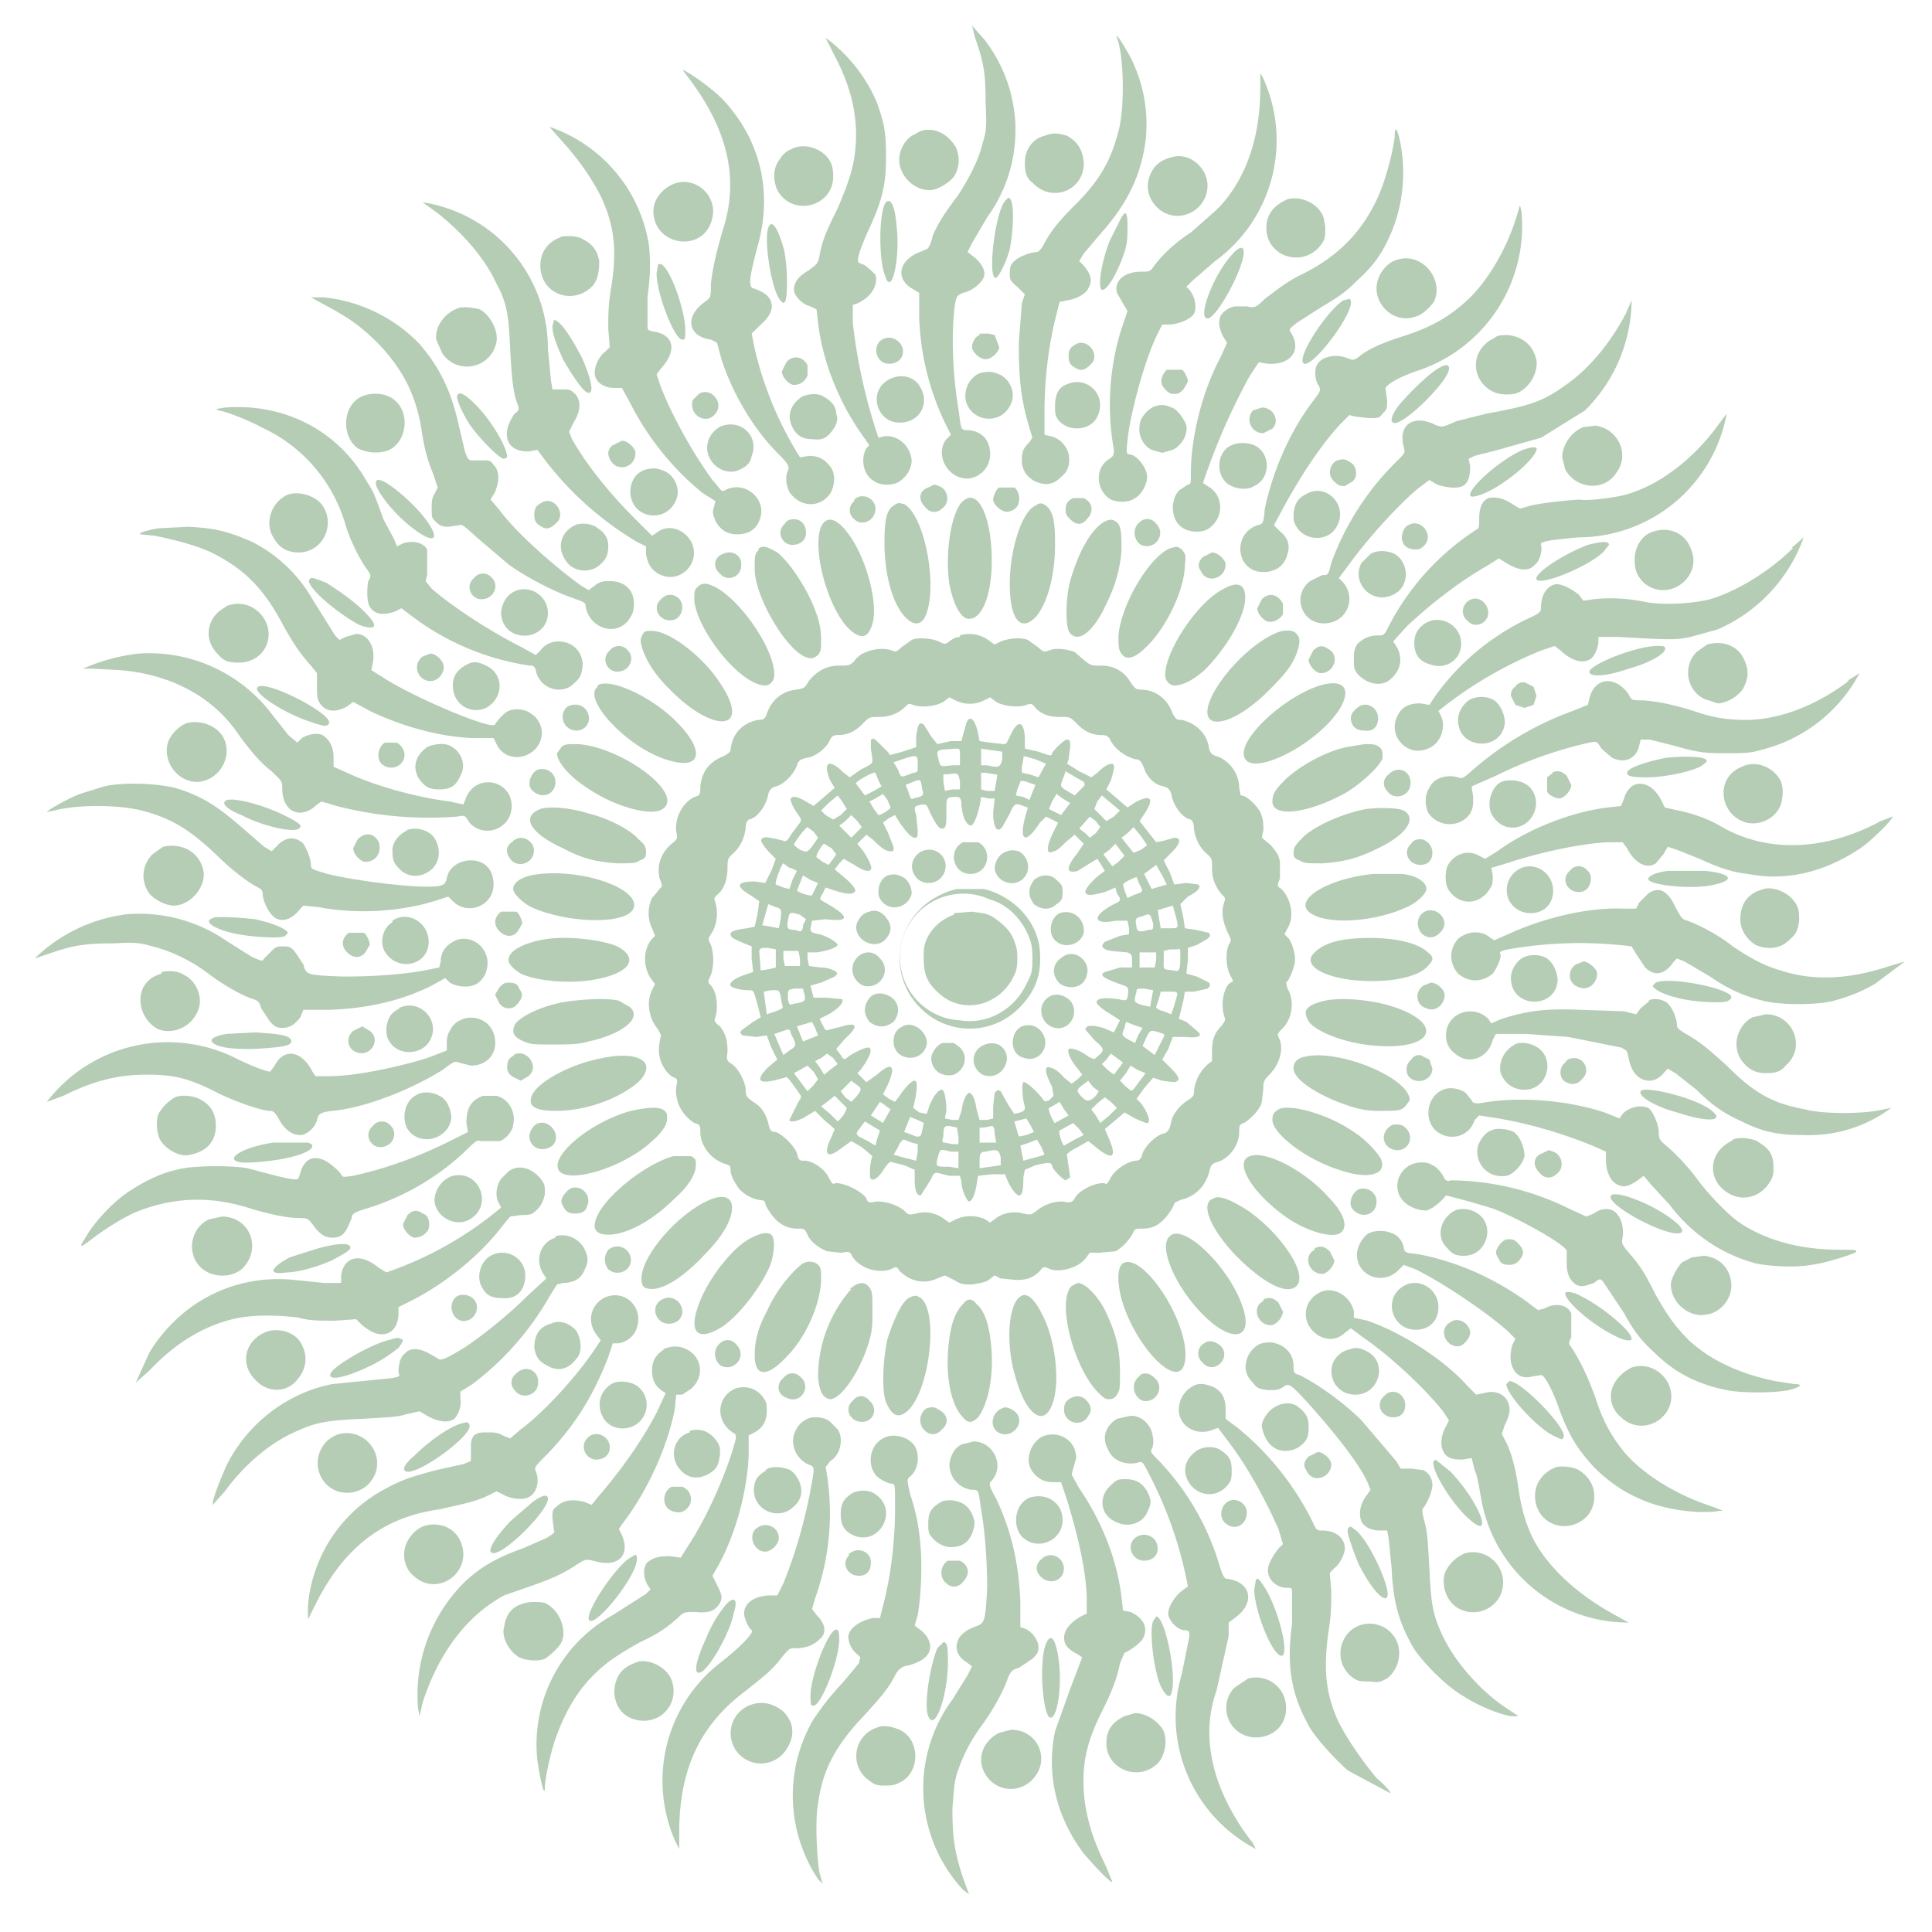 <svg xmlns="http://www.w3.org/2000/svg" version="1.0" viewBox="0 0 1280 1280">
  <g fill="#b5ccb5">
    <path d="m644 17 2 8c6 17 7 24 7 44 1 16 0 19-2 26-3 12-9 23-16 34-9 12-13 18-17 27-1 5-3 9-4 9l-7 3c-12 6-13 17-3 23l5 3v17c1 25 7 48 17 69l4 8-3 3c-8 10 1 27 15 26 8-1 14-8 14-16 0-9-5-15-14-16-6 0-5 0-7-14-4-23-5-54-2-71 1-4 1-4 5-6 6-1 13-7 14-11s-2-9-7-13l-4-3 3-6 10-17a98 98 0 0 0-2-118l-8-9zM547 25l6 12c11 21 15 39 14 58-1 15-4 24-12 43-8 16-10 21-12 31-1 6-2 6-7 10-7 4-10 8-10 13 0 4 6 10 11 11l4 2 1 9c3 25 13 50 27 71l7 10-2 2c-4 7-2 17 4 21 5 4 13 4 18 1 5-4 7-7 8-13 0-9-8-18-18-17l-4 1-2-6a369 369 0 0 1-15-70v-12l3-1c9-4 14-12 12-19-2-2-7-7-9-7l-2-1c-2-1 1-10 8-25 8-18 10-28 10-45 0-16-1-22-6-36a104 104 0 0 0-34-43z"/>
    <path d="M740 25c5 13 5 48 1 62-5 19-12 32-28 48-11 11-16 17-21 26-2 4-4 6-5 6-4 0-12 3-15 6-2 2-3 3-3 8 0 4 0 5 5 9l5 5-2 6-2 26c0 22 1 35 6 53l3 10-2 3c-4 4-5 6-5 12s3 11 9 14c7 3 12 2 17-3 5-4 6-9 5-15-1-5-6-11-12-12l-4-1v-15c0-23 3-46 8-65l2-8 5-1c7-1 13-5 14-8 3-5 2-9-3-15l-3-3 3-5 11-13c18-20 27-39 30-62 2-18-1-37-10-55-5-9-10-17-9-13zM455 50c27 35 35 68 24 102-5 17-7 27-8 36 0 9 0 9-4 12-14 10-11 23 4 25l4 2 3 11c7 22 21 46 37 62 8 8 8 9 7 12-2 4-1 10 1 14 7 10 20 11 27 1 3-5 4-13 0-18s-8-7-14-7l-6 1a237 237 0 0 1-30-72l-2-10 5-5c8-7 10-12 7-18-2-3-5-5-11-7-3-1-3-6 3-28 10-36 2-70-23-97-7-7-18-15-25-19-2-1-2-1 1 3zM835 58c0 34-10 62-29 81l-17 15c-11 7-20 16-25 23-2 3-3 3-8 3-11 0-18 6-16 14l4 7 3 5-3 9c-9 26-11 56-6 83 0 3 0 4-3 6-10 6-9 21 1 27 5 2 12 2 16-1 4-2 8-9 8-14 0-6-7-15-12-15-2 0-2-2 0-17 4-22 12-49 19-63l3-6h6c7-1 13-4 15-7 2-4 1-11-3-16l-2-2 4-4 15-13a99 99 0 0 0 31-123c-1-2-1-2-1 8z"/>
    <path d="M371 92c11 12 19 23 26 36 10 20 12 37 8 62-2 12-2 18-2 28l1 12-3 3c-4 3-7 9-7 14 0 6 6 10 13 10h5l5 9c12 24 29 45 49 61l8 5-1 4c-1 3-1 4 1 9 3 6 8 9 14 9 9 0 14-4 16-12 3-13-12-24-24-17-2 1-2 0-8-7-14-19-29-47-35-64l-2-6 3-4c10-11 9-21-3-24-6-1-6-1-6-5v-18c2-16 2-23 1-34a99 99 0 0 0-66-79l7 8zM924 91c-1 9-6 28-10 37-10 24-27 42-52 54-10 5-16 10-24 16-6 6-7 6-12 5h-8c-5 1-10 5-10 9-1 3 1 9 3 12l2 3-4 9c-12 22-20 53-20 77 0 7 0 8-2 8l-6 4c-3 4-3 5-4 10 0 7 2 12 7 15s13 3 17 0c10-7 10-22-1-28l-3-2a431 431 0 0 1 31-71l6-9 6 1c15 1 23-9 15-21-1-2-1-2 4-6l14-9c13-8 17-10 26-19 10-9 16-17 21-28 10-21 12-45 7-67-2-7-3-7-3 0zM606 89c-5 2-9 8-10 14-2 11 8 23 20 23 5 0 13-5 16-9 4-6 4-14 1-20-4-6-9-10-16-11-5 0-6 0-11 3zM692 90c-8 2-13 9-13 18 0 6 1 10 5 13 13 14 35 5 34-14-1-8-4-13-11-17-6-2-10-2-15 0zM524 99c-3 1-6 4-7 6-5 6-5 14-2 21 10 18 37 11 37-9 0-6-1-10-5-14-6-6-16-8-23-4zM777 104c-9 2-14 7-16 15-3 12 7 24 19 24 11 0 20-9 20-20 0-12-12-22-23-19zM449 121c-8 2-15 9-16 17-2 25 34 31 39 6 3-13-9-26-23-23zM666 133c-7 8-12 53-6 51 2-1 7-11 9-19 3-16 3-34-1-34l-2 2z"/>
    <path d="M853 132c-9 4-14 10-14 19 0 20 26 27 37 10 2-3 2-4 2-11-1-6-1-7-4-11-5-6-14-9-21-7zM587 134c-5 6-5 41 0 50 0 2 2 3 2 3 4 0 7-22 5-37-1-14-4-19-7-16zM280 134l11 8c17 14 30 29 38 46 7 13 8 21 9 43 1 19 2 30 5 37 1 3 1 4-2 6-10 14-5 26 10 25l5-1 6 8a215 215 0 0 0 60 53l6 3v5c1 6 3 10 8 13 14 8 29-7 22-21-5-9-16-12-23-6l-3 2-12-12c-17-17-32-36-41-52l-2-5 3-6c5-8 5-15 1-19-3-3-4-3-9-3h-6l-1-6-2-21a98 98 0 0 0-83-97zM1004 146c-7 21-19 41-32 53-11 10-22 17-40 23-13 4-23 8-30 13-5 4-5 4-10 2-9-3-18 0-20 6-1 3-1 9 2 13 1 3 1 3-5 11-15 20-26 46-31 70-1 10-1 10-5 11-17 6-14 31 4 31 8 0 14-4 16-12 2-6 0-11-5-15l-4-4 7-13c11-20 24-40 37-54l6-6 4 1 9 1c6 0 7 0 9-3 3-3 3-3 3-9l-1-7c-1-2 6-7 20-12a101 101 0 0 0 70-106l-1-4-3 10zM743 144l-8 16c-5 13-8 30-5 32 3 1 10-10 15-25 2-6 2-11 2-17 0-9-1-11-4-6zM509 151c-3 8 2 41 8 48 2 2 2 2 3 1 2-2 2-26-1-36-4-14-8-19-10-13z"/>
    <path d="M372 157c-9 3-14 10-14 19 0 19 22 27 35 13 3-4 4-9 4-16-1-6-4-11-10-14-4-3-12-3-16-2zM816 169c-12 13-23 42-16 42 6 0 24-33 24-44 0-4-3-4-8 2zM926 172c-8 2-14 11-14 19 0 13 13 23 25 19 5-1 10-6 13-10 7-15-8-33-24-28zM436 175l-1 6c0 14 12 44 17 44 2 0 2 0 2-8-1-14-10-39-16-42h-2zM217 203c15 8 23 14 34 25 15 16 24 32 28 55 2 14 4 21 8 31l3 9-2 4c-2 3-2 6-2 10 0 6 0 6 3 9 2 2 4 3 8 3l7-1c2-1 3 0 13 9l20 17c11 8 30 18 42 22 8 3 9 3 9 6 3 15 21 20 29 8 2-3 3-5 3-10 0-9-6-15-16-15-4 0-6 0-10 3l-4 3-5-3c-18-13-43-35-54-50l-6-7 3-5c3-8 3-14-1-18-2-3-3-3-7-3h-7c-2 0-3 0-5-6l-4-17c-5-23-13-39-26-54-17-18-41-29-64-31h-8l11 6zM890 199c-11 7-32 39-26 42 7 2 37-39 30-43l-4 1zM1077 208c-11 21-26 38-41 48-14 10-23 13-51 18l-20 5c-9 4-9 4-13 3-15-8-26-1-22 14 1 4 1 4-4 9a181 181 0 0 0-44 68c-2 8-2 8-6 8l-8 4c-12 9-6 28 9 28s22-16 13-27l-3-3 6-8c13-18 32-39 46-51l8-6 5 3c6 2 13 3 17 1s5-7 5-13l-1-5 4-2 12-3 32-9 29-18a104 104 0 0 0 31-73l-4 9zM304 204c-9 3-16 12-15 21l4 9c10 15 33 10 36-8 1-7-4-17-11-21-3-1-11-2-14-1zM366 216c0 5 2 11 7 22 5 9 13 21 16 22 5 2 3-8-3-22-7-14-15-26-19-26l-1 4zM649 222c-3 1-5 5-5 8s5 8 9 8 9-5 9-8l-3-8-4-1h-6z"/>
    <path d="M990 224c-13 6-16 21-7 31 6 6 12 7 20 6 9-2 16-13 15-22-2-10-9-16-19-17-4 0-7 0-9 2zM583 226c-5 5-2 15 6 15 4 0 8-2 9-6 2-8-8-15-15-9zM713 228c-4 2-5 4-5 8s1 6 5 8c3 2 6 1 9-2 2-2 3-3 3-6 0-6-7-11-12-8zM521 240l-3 6c0 4 5 9 8 9 4 0 7-2 9-6v-7c-3-6-10-7-14-2zM950 246c-7 5-21 19-25 25-3 5-4 8-2 9 2 2 12-5 21-14 10-10 16-18 16-22 0-3-3-3-10 2zM773 245c-4 4-5 9-1 13 2 2 3 3 6 3s4-1 6-3l3-5c0-3-3-8-4-8h-10zM650 247c-7 2-12 11-10 19 4 14 24 16 30 1 3-7-1-16-8-19-5-2-7-2-12-1zM588 252c-13 8-7 28 8 28 13 0 20-12 14-23-4-8-14-10-22-5zM706 255c-5 2-7 7-7 14 0 5 0 6 2 9 7 9 22 7 26-2 7-14-7-28-21-21zM303 262c-1 2 3 11 8 19 7 10 20 23 23 23l2-1c0-7-11-25-21-35-7-7-11-9-12-6zM463 261l-4 4c-3 10 9 17 15 9 6-7-3-18-11-13zM239 263c-12 6-13 26-2 34 6 3 14 4 21 1 12-6 14-26 2-34-6-4-15-4-21-1zM531 263c-7 5-10 12-6 20 3 6 7 8 14 8 7 1 10-2 14-8 2-4 2-6 1-9 0-5-4-9-8-11-4-3-11-2-15 0zM766 269c-5 1-11 8-11 13-1 6 2 13 8 16l7 2 7-2c6-3 10-10 9-16-1-4-7-12-10-12-4-2-7-2-10-1zM149 270l-6 1 2 1c3 0 19 6 28 11a102 102 0 0 1 56 65c3 10 9 22 14 29 3 4 3 5 1 8-1 5-1 14 1 17 3 5 9 6 17 3l4-2 4 3a171 171 0 0 0 81 35c2 0 3 0 4 3 2 12 17 17 25 9 5-4 6-8 6-14-1-8-7-14-16-14-5 0-9 2-12 6l-3 3-9-5c-20-10-45-26-60-39l-4-5 1-4v-17c-3-5-10-6-16-4l-4 2-2-5-7-13c-6-17-7-19-11-25-19-34-55-52-94-49zM830 272c-5 6-1 15 7 15l6-3c5-5 1-14-7-14l-6 2zM1138 282c-16 22-39 40-62 46-8 2-25 4-29 3-4 0-25 2-33 4l-7 2-5-3c-6-4-11-5-16-4-4 2-6 6-6 14 0 5 0 6-2 7a168 168 0 0 0-59 66c-2 4-3 4-6 4-6 0-10 2-14 6-2 4-2 5-2 10s0 6 2 9c6 7 15 9 21 5 8-6 10-15 5-23l-2-3 9-10c17-16 37-31 53-40l8-5 5 3c8 5 15 6 19 1 3-2 5-9 4-13-1-2 3-3 25-5a100 100 0 0 0 98-82l-6 8zM479 282c-4 1-9 6-10 11-3 11 8 22 19 19 5-2 9-4 10-10 5-12-6-24-19-20z"/>
    <path d="M1049 283c-8 3-14 12-14 20l2 8c7 13 26 15 34 2 9-12 1-29-14-31l-8 1zM406 295c-2 1-3 4-3 5 0 4 3 8 6 9 6 2 12-2 12-9 0-3-5-8-9-8l-6 3zM816 295c-10 4-11 20-2 26 5 3 12 4 17 1 11-5 11-22 0-27-5-2-11-2-15 0zM1009 298c-14 6-35 24-35 30 0 3 12-1 23-9 12-8 22-19 21-22-1-1-3-1-9 1zM886 305c-5 2-7 10-2 14 3 3 4 3 7 3l5-3c4-3 3-11-2-13-3-2-4-2-8-1zM428 311c-14 4-14 26 1 30 8 2 16-2 19-10 3-7-1-16-8-19-5-2-7-2-12-1zM249 320c0 5 11 19 22 28 16 13 22 11 11-4-6-8-17-18-23-22-7-5-10-5-10-2zM615 323c-6 2-7 8-2 13 3 4 8 4 11 1 6-4 4-13-2-15l-3-1-4 2zM662 323c-1 0-4 5-4 8s5 8 9 8 8-3 8-7c1-3-1-8-3-9h-10zM866 327c-6 3-8 6-9 13 0 4 0 6 2 9 6 10 22 10 27-1 7-13-7-28-20-21zM190 328c-10 5-14 17-10 26 4 8 9 12 18 12 16 0 25-19 15-32-5-6-16-9-23-6zM566 332c-4 3-4 9 0 12 5 5 14 1 14-7 0-7-9-11-14-6zM711 330c-4 2-5 4-5 8 0 3 1 4 3 6 4 4 8 4 11 0 5-5 4-11-2-14h-7zM637 333c-7 8-11 34-8 54 3 15 8 23 13 23 8 0 14-13 15-34 1-32-9-55-20-43zM359 333c-4 2-5 4-5 8s1 6 5 8c3 2 6 1 9-2 8-6-1-19-9-14zM592 335c-5 3-6 11-6 25 0 20 5 39 13 48 6 7 12 7 15-2 7-21-2-65-15-72-4-1-4-1-7 1zM686 335c-9 4-17 29-17 52s7 32 17 22c8-9 13-28 13-48 0-15-1-22-6-26-3-2-4-2-7 0zM520 347c-6 5-2 14 5 14 5 0 9-3 9-8s-3-9-8-9c-3 0-5 1-6 3zM546 346c-9 9-1 49 14 68 8 9 14 10 17 2 6-12-2-44-14-61-7-10-13-13-17-9zM733 345c-9 4-18 19-24 40-3 11-3 28-1 33 5 9 16 2 25-18 6-12 9-23 10-35 0-11 0-16-3-19-3-2-4-2-7-1zM755 346c-5 4-4 12 1 15 9 4 17-7 10-14-3-4-8-4-11-1zM381 348c-9 4-12 14-7 22 4 8 14 10 21 6 6-4 8-8 8-14 0-5-2-9-7-12-3-3-11-4-15-2zM933 348c-3 1-5 7-4 10 1 4 4 6 9 6 3 0 4-1 6-3 6-7-3-18-11-13zM105 350c-6 1-14 3-12 4l10 1c14 3 26 6 37 11 22 11 35 24 48 49 8 14 11 18 18 26l4 5v8c0 7 0 9 2 12 4 6 11 6 18 2l4-3 11 6c21 10 45 17 68 18h14l2 4c7 15 30 9 30-8 0-4-3-10-7-12-3-3-11-4-15-2-3 1-8 7-9 9-2 4-54-18-74-31l-8-5 1-5c2-10-3-19-11-19l-7 2-4 2-3-3-15-24a96 96 0 0 0-40-38c-16-7-24-9-42-10l-20 1zM1096 352c-8 2-13 10-13 19 0 7 2 11 6 15 16 14 40-4 31-23-4-10-14-14-24-11z"/>
    <path d="M1188 363c-16 16-38 29-55 34-12 3-30 4-42 2-14-3-26-3-35-2l-7 1-3-4c-5-4-11-7-15-7-6 1-10 7-10 15 0 3 0 4-9 8a160 160 0 0 0-61 51l-4 6-6-1c-7 0-12 2-15 8-7 13 6 28 20 22 8-3 12-13 9-21l-2-4a270 270 0 0 1 68-40l9-3 4 3c6 6 14 9 19 6 3-1 6-8 6-12v-3h13c37 2 38 2 48 0l18-5a105 105 0 0 0 57-61l-8 7zM1052 361c-16 6-36 19-34 23 3 4 33-8 44-18l4-5c0-3-6-2-14 0zM503 364c-3 3-3 4-3 13 0 18 20 52 33 58 5 2 6 1 9-1 2-3 2-4 2-10 0-9-2-17-9-31-7-13-14-22-20-27-7-4-10-5-13-2zM776 363c-13 4-33 36-35 58 0 8 0 11 4 14 3 2 8 0 14-6 13-12 26-38 26-55 1-7 0-7-2-10-3-2-3-2-7-1zM479 367c-6 2-7 9-2 13 5 6 14 2 14-5 1-7-6-11-12-8zM908 367l-6 6c-7 13 7 28 21 21 11-5 11-21 1-27-4-2-11-3-16 0zM797 369c-3 3-4 6-1 10 4 8 16 4 16-5 0-3-5-8-9-8l-6 3zM314 383c-6 5-2 14 5 14 8 0 12-9 7-14-3-4-9-4-12 0zM205 384c-3 4 18 22 33 30 11 4 13 1 5-7-6-7-19-16-27-21-8-3-10-4-11-2zM462 389c-2 2-2 3-2 9 2 19 28 53 45 56 4 1 8-2 8-7 0-17-22-49-39-58-6-3-9-3-12 0zM811 390c-17 8-39 41-39 57 0 5 4 8 8 7 6-1 11-4 18-10 15-15 27-36 27-48 0-9-5-11-14-6zM343 391c-7 2-11 9-11 16 2 20 31 18 31-1 0-10-10-18-20-15zM438 397c-6 5-2 14 6 14 5 0 8-4 8-9 0-7-9-11-14-5zM836 397l-3 6c0 4 5 9 8 9 4 0 7-2 9-5v-7c-3-6-9-8-14-3zM975 397c-6 2-8 10-3 14 5 6 14 2 14-5 0-6-6-11-11-9zM150 402c-13 6-16 22-5 32 3 4 7 5 13 5s11-2 15-6c14-16-4-40-24-31zM949 411c-7 2-12 7-12 15 0 7 3 12 10 14 10 4 20-2 21-12 1-11-9-19-19-17zM426 420c-2 3-2 5 0 11 3 8 8 16 17 25 29 30 55 29 35-2-11-18-34-36-46-36-4 0-5 0-6 2zM844 420c-15 7-33 25-41 41-12 25 13 22 39-5 9-9 14-15 17-23 2-6 3-10 0-13-2-3-9-3-15 0zM636 422c-3 0-6 2-7 3-3 2-3 2-7 0s-14-3-18-1l-7 5c-3 3-4 3-6 2-5-2-13-1-17 1-3 1-6 3-8 6-3 3-4 3-10 3-9 0-15 4-20 10-3 5-3 5-9 6-9 1-16 7-19 16-1 3-2 4-6 4-10 2-17 9-18 20 0 1-2 3-7 5-8 4-12 10-13 19 0 5 0 6-4 7-8 4-13 14-12 23 1 4 1 5-3 8-7 6-10 14-8 23 2 5 2 5 0 7l-5 6c-3 6-3 14 0 20l2 5-2 2c-6 7-6 18-1 26l3 4-2 4c-4 8-2 19 4 26l2 4c-1 3-2 10-1 14 1 6 6 13 10 14 2 1 2 2 1 6-1 10 4 19 12 24 4 1 4 2 4 6 0 9 7 18 16 21 3 1 4 1 4 4 0 4 3 9 6 13 4 4 8 6 13 7 3 0 4 1 4 2 0 2 4 8 7 11 4 4 9 6 14 6s5 0 7 4c2 5 8 9 13 11l9 1c6-1 6-1 8 3 5 7 16 11 25 8 4-2 4-2 6 1 7 7 16 9 25 5l5-2 6 3c5 3 6 3 12 3 5-1 8-1 11-3l4-3 4 2 10 1c7 0 11-1 16-6 2-3 3-3 7-1 7 2 18-1 23-7l3-4h6l11-1c4-2 10-8 12-13 1-2 2-2 6-2 6 0 10-2 14-6 3-3 7-9 7-11l4-2c9-2 16-8 19-18 1-5 2-6 5-7 8-2 15-11 15-20 0-4 0-5 3-6 4-2 11-9 12-14l1-9c0-4 0-5 4-9 7-7 10-18 6-25-1-2 0-3 3-6 6-6 8-18 3-26l-1-4c2-1 6-11 6-15 0-5-2-11-4-14l-3-3 2-4c5-8 2-20-4-26-3-2-3-2-1-7v-11c-1-5-2-6-6-11l-6-5 1-5c0-5 0-7-2-12-3-5-9-11-13-11l-1-5c0-9-6-18-15-21-3-1-4-2-5-5-1-10-9-17-18-19-4 0-4-1-6-4-3-9-10-15-19-16-6 0-6-1-9-5-4-7-11-11-19-11-7 0-7 0-11-3l-7-6c-5-2-13-3-17-1-3 1-4 1-7-2l-7-5c-5-2-13-1-18 1l-4 2-3-2c-6-5-14-6-20-4zm-3 42c6 3 13 3 19 0l4-2 4 3c5 3 15 4 20 2 3-1 4-1 6 2 5 5 10 6 17 6 6 0 6 0 11 5s10 7 16 7c3 0 4 1 5 2 3 7 10 12 17 14 3 0 4 1 6 6 2 6 7 11 13 12 3 1 4 2 5 5 1 7 7 16 13 17 1 1 2 2 2 6 1 7 4 13 9 17 3 3 3 3 3 9 0 7 2 12 6 17 3 3 3 3 2 6-2 6-1 12 2 19 3 6 3 6 1 9-2 5-2 14 1 20l2 4-3 2c-4 5-5 14-3 21 1 3 1 3-2 7-5 5-6 10-6 17v6a27 27 0 0 0-12 21c0 2-1 3-4 5-5 3-10 9-11 14s-2 7-5 8c-5 1-12 8-14 13-1 4-2 5-5 5-6 1-13 6-16 11-2 4-3 5-4 4-5-1-17 4-20 10-2 3-3 3-8 2-6 0-12 2-17 6-4 3-4 3-9 2-7-2-14 0-18 3l-4 3-3-2c-6-3-14-3-20 0l-4 2-3-2c-5-4-12-6-19-4-5 1-5 1-8-2-5-4-12-6-18-6-5 1-6 1-7-2-3-5-16-11-21-10-1 1-2 0-4-4-3-6-11-11-16-11-3 0-4 0-5-5-2-5-9-12-14-14-3 0-4-1-5-6-2-7-5-11-10-14-4-3-5-3-5-9-1-6-5-13-9-16-3-2-4-2-3-8 0-7-1-12-5-17-4-3-4-4-3-6 2-7 1-18-4-22-1-2-1-2 1-6 2-6 2-14 0-20-2-4-2-4 0-7 4-6 5-14 3-21-1-3-1-3 1-5 5-4 7-11 7-18 0-5 0-6 3-9 5-4 8-10 9-17 0-4 1-5 2-6 6-1 12-10 13-17 1-3 2-4 5-5 5-1 12-8 14-14 1-3 2-4 7-5 6-1 13-7 15-12 1-2 2-3 5-3 6 0 11-2 16-7s5-5 11-5c7 0 13-2 18-7 2-2 2-2 5-1 5 2 15 1 20-2l4-3 4 2z"/>
    <path d="m640 480-2 7-1 4h-7l-9 2-4-5-5-8c-3-2-4 0-5 8v7l-9 3c-8 2-9 3-9 1l-6-6c-4-4-4-4-6-3v6l1 7c0 3 0 3-8 7l-7 5-4-3c-10-10-14-7-9 5l3 5-7 6-7 6-5-3c-5-3-9-4-10-2-1 1 2 7 5 11 2 3 2 3 1 5l-6 8c-2 4-4 5-5 4-4-1-12-3-13-2-3 1-2 3 3 9l5 5-3 8-4 8-7-1c-12 0-13 3-3 9l6 4-1 8-2 9-5 1c-8 1-11 2-11 4s2 3 9 6l5 2v8l1 9-6 2c-6 2-10 5-9 7 0 1 6 3 11 3s4 0 7 10l2 8-5 3-7 5c-2 2-2 2 0 4l9 1 7-1 3 8 4 8-6 5c-8 8-7 11 3 9l8-2c1-1 2 0 5 4l5 7c1 2 1 2-1 5l-6 12c0 2 6 1 12-3l5-3 6 6 7 6-2 5c-6 12-3 15 6 8l7-5 7 4 7 6c-2 5-2 15-1 15 2 2 6-2 9-7 2-3 4-5 5-4l8 2 7 3v6c0 7 1 11 4 11l7-11c1-3 2-4 4-4l8 2h7l1 4c0 6 4 13 5 13 2 0 4-5 5-11l1-6 9-1h9c2 7 7 14 9 14s3-2 3-12l1-5 7-3c9-2 10-2 11 0 0 3 8 10 9 10l3-2-2-14c-1-1 1-3 7-6l7-4 5 4c11 9 14 7 9-5l-3-7 6-5 7-6 7 4c7 3 9 4 9 2 1-2-2-8-5-12l-3-3 5-7 6-7 6 2 8 1c4-1 4-3-2-9l-6-6 4-7 3-8h8c10 1 12-1 8-4l-7-6-5-2 1-4 2-8 1-6h6l9-2c2-2 2-2 1-4l-8-4-7-2 1-9v-8l6-2 7-4c2-2 2-2 1-4l-9-2-7-1-1-7-2-9 5-5c6-3 9-6 7-8l-8-1-8 1-3-8-4-8 5-5c6-6 7-10 2-10l-7 2-5 1-11-14 4-6c3-5 4-8 2-9-1-1-7 1-11 4l-3 2-7-6-7-6 3-6c2-7 3-10 1-11-2 0-5 1-10 6l-4 3-8-4-8-5 1-3 1-8c0-4 0-5-2-5s-8 6-10 9c0 2-1 2-9-1l-9-2v-8c-1-11-5-11-10 0-2 4-2 5-4 5l-9-1-7-1-1-5c-2-10-6-13-8-6zm-4 21v6h-5c-8 1-8 1-9-3-2-8-2-7 11-8 3 0 3 0 3 5zm28-3v5c-1 5-2 6-10 4h-4v-11l7 1 7 1zm-56 6v6c0 1-1 2-3 2-8 3-8 4-10-2l-3-5 6-2c9-3 10-3 10 2zm78-1 7 3-5 9-6-2-5-1v-4l1-5c0-3 0-2 8 0zm-104 14 2 4-5 3-6 3-3-4-3-4c1-2 12-8 13-7l2 5zm136 1c1 2 1 2-2 5l-4 4-5-3c-5-3-5-3-2-10l1-3 5 3 7 4zm-82 0v5h-5l-5 1-1-6v-5h3c7-1 7-1 8 5zm23-5c2 0 2 0 1 5l-1 6h-5l-4-1v-11h3l6 1zm-48 10c1 3 1 4-2 5l-4 1c-1 1-2 0-3-4l-2-5 5-2c5-2 5-2 6 5zm72-4 3 1-4 10-4-2-5-1 1-4 2-5c0-1 2-1 7 1zm-95 11 2 5c0 1-6 5-8 5l-3-4-3-5 4-2 5-3 3 4zm121 2-6 8-4-2-4-2 2-5 3-5 4 3 5 3zm-151-1 3 5-4 4-5 3-5-3-3-3 5-5 6-5 3 4zm180 10-5 3-4-4-4-4 2-5 3-4 6 5 6 5-4 4zm-101-7c1 8 3 12 6 13 2 0 4-5 6-13l1-6 5 1h4l-1 9c0 7 1 9 2 11 2 1 2 1 4-1l5-9c3-7 4-7 9-5l3 1-2 7c-4 16 1 17 10 3l4-4 4 2 4 2-3 6c-5 10-5 16 0 13 2 0 5-3 8-6l6-5 3 3 3 3-4 6c-8 10-8 14 0 12l8-5 5-3 2 3 3 5-4 3c-5 4-9 9-9 11 1 3 5 2 13 0l7-3 1 4c3 4 3 5-2 7-15 8-14 14 1 11h8l1 5v4l-6 1-10 4c-2 2-2 3-1 4 2 2 5 2 16 3 2 1 3 1 3 5v5h-8l-10 3c-4 2-1 4 10 8 6 2 6 2 5 9-1 2-1 2-6 1-7-1-13-1-14 1-2 1 2 5 9 9l6 4-2 4-2 4-7-3c-8-2-11-2-12 1l6 7c7 6 7 7 2 11-2 2-2 2-6 0-5-4-11-6-13-5-1 2 1 7 6 13l3 4-3 3-4 3-5-4c-5-6-9-7-11-7-2 1-1 5 3 13l1 6-3 3c-3 1-3 1-5-2-4-5-11-11-12-10-1 0-1 10 1 16 0 2 0 3-3 4l-4 1-4-6-5-9c-2-1-2-1-4 1l-1 9v8l-4 1h-5l-2-7c-1-7-3-11-5-11-2 1-4 5-5 12l-2 6h-4l-5-1 1-5c0-6-1-14-3-14s-5 3-8 10l-2 6-5-1-4-3c3-12 3-18 1-18s-6 4-10 10l-3 4-4-2-4-3 3-6c6-13 3-16-7-7l-7 5-3-3-3-3 2-2c6-8 9-15 5-15-2 0-11 4-14 7-2 1-2 1-4-2l-3-4 6-7c9-8 8-11-2-8l-8 2c-3 1-3 1-5-3l-2-4 6-3c7-4 10-8 9-10l-10-1h-9l-1-4-1-4 7-2 9-4c2-2 2-2 1-3s-5-3-10-3l-8-1-1-5v-4h6c7-1 13-3 14-5 0-1-5-5-12-7-6-1-6-2-6-4l1-5 9-1c17 2 16-2-2-12-2-1-2-2 0-5l2-4 6 2c6 2 12 3 13 1 2-1-1-5-7-10l-6-5 3-4 3-3 7 4c6 4 10 5 11 3 1-1-1-6-5-12l-4-5 3-3 3-3 4 3c6 6 9 8 12 8 2 0 2 0 2-3l-4-10-3-6 4-3 4-2 3 5c5 7 8 10 10 10s2-1 2-5l-1-10c-2-6-1-6 4-7 3 0 3 0 5 5 4 8 6 11 8 11 3 0 3-3 3-12s0-9 7-9c2 0 3 1 3 6zm-70 18-3 3-4-4-4-4 4-3 4-4 4 4 3 4-4 4zm159-8 3 4-3 4-4 3-3-3-4-3 7-8 4 3zm-187 7 3 4-2 3c-5 7-5 7-10 5l-4-3c0-2 8-12 9-12l4 3zm217 3 4 6-4 3-5 2-4-5-4-5 4-3 4-4 5 6zm-205 8 3 4-2 3-3 4-4-2-4-3c-1-1 4-9 5-9l5 3zm194 5-4 4-4 3-3-4-3-4 4-3 4-4 3 4 3 4zm-221 8 4 2-3 6-2 6-4-1-5-2c-1-1 4-14 5-14l4 3zm246 5 3 6-10 3-5-10 8-6 4 7zm-230 9-2 4c0 1-8-1-10-3l2-5 2-5 5 3 5 2-2 4zm215-3c3 5 2 5-4 7l-4 2-2-5-1-4c1-2 9-5 9-5l2 5zm-241 15c4 1 4 2 3 9l-1 5-5-1-6-1 2-7 2-7 5 2zm265 6c2 8 2 8-4 8h-6l-1-6-1-6 10-3 2 7zm-249-1 4 3-2 4c0 3-1 4-2 4l-4-1c-4 0-5-1-4-6 1-6 1-6 8-4zm234 6c0 4 0 4-3 4-6 2-8 1-8-2-1-5-1-6 4-7 5-2 5-2 7 5zm-250 17v12l-4 1-6 1-1-13c1-2 1-2 6-2l5 1zm268 5c0 9-1 10-4 9-8-1-7 0-7-7v-6l4-1h5c2-1 2 0 2 5zm-252 1v5h-10l-1-5v-5h10l1 5zm236 1-1 5h-10v-10h11v5zm-234 19 1 4c1 4 0 5-7 6-3 1-3 1-4-3 0-7 0-6 4-7h6zm232 1-2 11-5-1c-6-2-6-2-4-9 0-2 0-2 5-2l6 1zm-247 3 1 6c1 3 1 3-4 5l-6 2-2-15 5-1c5 0 5 0 6 3zm263 0-2 7-2 6-5-2c-4-1-5-2-5-3l2-6 1-4h6c4 0 5 0 5 2zm-240 22 2 5-10 4-4-10 10-3 2 4zm217 0-3 5-2 5-4-2c-5-3-5-3-3-8l1-4 5 2 6 2zm-233 4c4 7 4 8-1 11l-4 3-3-7-3-7 9-3c1 0 2 1 2 3zm244-1c3 1 4 1 3 3l-6 12-8-6c5-11 4-11 11-9zm-216 17 3 4-4 3-5 4-3-5-3-4 4-2 4-3 4 3zm188 0 4 3-6 8-4-3-4-4 3-3 3-4 4 3zm-201 9 3 5-3 4-4 4-9-12 9-5 4 4zm217 5c-7 9-5 9-10 5l-4-4 4-5 3-5 5 3 5 2-3 4zm-188 4c3 2 3 3-1 8l-3 3-4-3-3-4 3-3 4-4 4 3zm158 7c-4 4-6 4-9 1-4-4-4-5 0-8l4-3 3 4 4 3-2 3zm-165 8s-1 4-4 7l-2 2-5-5-6-5 4-3 5-4 4 4 4 4zm175-4 4 4-5 5-6 5-3-5-3-4 4-4 5-4 4 3zm-150 2 4 3-5 9-8-5 6-9 3 2zm119 3 3 4-9 5c-1 0-5-9-4-10a66 66 0 0 0 7-4l3 5zm-93 9-1 5c-1 4-1 4-4 4l-5-2-3-1 2-5 2-5 5 2 4 2zm71 2 2 4-5 2-5 1-3-10 8-2 3 5zm-100 3-2 6-1 4-5-3-6-3c-2-2-2-2 1-6l3-4 5 3 5 3zm132-1 3 4-6 3-7 4c-1 0-4-9-3-10l9-5 4 4zm-81-1 1 6v5h-4l-5-1c-2 0-2-1-1-4 0-7 1-7 4-7l5 1zm25 4 1 6h-11v-10h3l5-1c1 0 2 1 2 5zm-55 6 4 1v5l-1 6-8-2-7-2 3-5c1-3 3-5 4-5l5 2zm86 3 2 5-3 1-11 3-1-5-1-5 6-2 5-2 3 5zm-60 3h5v11l-6-1c-9 0-9 0-8-5 2-7 1-7 9-5zm33 4v5l-7 1-7 1v-5c0-5 1-6 4-6 8-2 9-1 10 4z"/>
    <path d="M638 558c-10 5-7 21 5 21s15-16 5-21h-10zM609 565c-4 3-6 8-4 13 4 10 18 9 21-1s-8-18-17-12zM665 565c-4 2-6 7-6 11 2 9 13 12 19 6 5-5 4-14-3-18-4-1-6-1-10 1zM588 580c-4 2-6 6-6 11 0 3 1 5 3 7 6 6 17 3 19-6 0-4-2-9-6-11s-6-2-10-1zM685 583c-2 3-3 5-3 8s1 5 3 8c5 4 11 4 15 0 3-2 4-3 4-8s-1-5-4-8c-4-4-10-4-15 0zM634 589c-9 2-18 7-24 13a46 46 0 0 0 0 66c18 18 47 18 65 0 11-11 15-22 14-37-1-20-17-37-37-42h-18zm22 7c11 3 20 12 25 23 2 5 3 7 3 16 0 10-1 11-4 17-8 17-26 27-44 24a42 42 0 1 1 20-80z"/>
    <path d="M632 606c-8 3-14 8-18 16-2 5-2 7-2 13 0 10 2 16 10 23 15 14 39 9 49-10 2-4 3-6 3-13s-1-9-3-14c-3-6-8-10-14-14-4-2-6-2-13-3l-12 1zM576 604c-4 1-6 3-8 7-4 10 10 19 18 12 4-4 5-8 3-12-3-6-8-9-13-7zM702 605c-6 3-8 13-3 18 6 6 17 3 19-5 1-9-7-16-16-13zM571 632c-9 5-8 17 1 21 11 3 19-10 11-18-3-4-8-5-12-3zM704 634c-5 3-7 8-5 13s6 7 11 7 9-3 10-8c3-9-8-18-16-12zM579 659c-3 1-6 6-6 10 0 3 1 5 3 8 3 2 5 3 8 3s5-1 8-3c4-5 4-11 0-15-3-3-9-5-13-3zM693 662c-6 6-3 17 6 19 11 2 17-12 9-19-5-4-11-4-15 0zM598 680c-4 2-6 5-6 10 0 13 19 15 22 2 1-8-9-16-16-12zM677 680c-4 2-6 6-6 11s3 9 8 10c9 3 17-7 12-16-3-5-8-7-14-5zM625 691c-3 0-8 6-8 10 0 8 7 13 15 11 7-3 10-12 4-18l-4-3h-7zM649 694c-6 5-5 14 2 18 12 5 22-11 12-19-4-3-10-2-14 1zM1131 427l-7 5c-9 9-7 25 5 31l9 3c6 0 14-5 17-10 3-6 4-11 1-18-4-10-14-14-25-11zM404 431c-6 5-2 14 5 14 8 0 12-9 7-14-3-4-9-4-12 0zM870 431l-3 6c0 4 5 9 8 9 9 0 13-12 5-16-4-3-7-2-10 1zM1085 430c-16 4-32 12-32 15 0 4 12 3 26-2 15-4 26-11 24-14 0-2-11-1-18 1zM92 433a126 126 0 0 0-37 10h6l19 1c34 3 62 18 79 44 6 8 13 17 21 23 6 6 7 6 7 11 0 7 2 11 5 14 5 4 12 3 18-3l3-2 10 3a245 245 0 0 0 80 7c5-1 5-1 8 4 10 11 28 4 28-11 0-17-23-22-30-6l-2 5-9-2c-24-3-51-11-68-19l-9-4v-6c0-6-2-11-6-14-3-3-10-2-15 1l-3 3-6-5-11-14a102 102 0 0 0-88-40zM280 435c-8 6-2 18 7 16 4-1 7-5 7-9s-5-9-9-9l-5 2zM308 441c-5 3-8 7-8 13 0 18 23 23 30 6 3-8-1-16-8-19-6-3-9-3-14 0z"/>
    <path d="M1225 451c-21 16-44 25-66 26-13 0-23-1-37-6-13-4-22-6-33-7-8 0-8 0-10-4-9-13-23-11-26 3l-1 4-10 4a209 209 0 0 0-65 38c-8 7-8 7-11 6-7-2-16 0-19 7-3 4-3 11-1 16 6 10 21 11 28 1 2-4 2-5 2-11l-1-7 16-7c22-11 44-18 62-22 5-1 5-1 8 4l7 6c8 4 16 1 18-8l1-4h6l16 4c17 5 22 5 35 5 10 0 16 0 22-2a101 101 0 0 0 66-51l-8 5zM1004 455c-2 1-3 3-3 6l3 6 6 2 6-2 2-6-2-6-6-3c-3 0-5 1-6 3zM396 455c-11 8 21 42 48 49 21 6 23-7 4-26-17-17-44-29-52-24zM872 455c-22 8-48 32-48 44 0 19 49-5 64-30 8-14 1-20-16-14zM171 455c-5 3 16 17 34 23 9 3 12 4 13 1 2-6-40-28-47-24zM973 464c-4 3-7 8-7 13 0 20 29 21 31 2 0-6-3-12-7-15-5-3-12-3-17 0zM375 469c-5 6-1 15 7 15 7 0 11-8 6-14-3-4-10-4-13-1zM898 470c-3 3-3 4-3 7 1 5 4 7 9 7 6 1 9-3 9-8 0-3-1-5-3-7-4-3-8-3-12 1zM124 479c-6 2-12 9-13 14-3 13 8 26 21 25 15-2 23-19 15-31-5-7-15-10-23-8zM255 492c-5 3-6 12-1 15 6 4 14 0 14-7 0-3-2-6-5-8h-8zM283 495c-7 5-10 12-6 20 4 6 7 8 14 8s11-2 14-9c4-7 1-16-7-20-4-2-11-1-15 1zM372 495l-3 4c0 6 9 16 20 23 19 13 43 19 50 14 15-10-27-41-56-43-8 0-9 0-11 2zM892 495c-14 3-30 12-40 21-7 7-9 10-9 15 0 11 24 8 49-6 10-6 23-18 24-23 0-4 0-5-2-7-3-2-4-2-10-2l-12 2z"/>
    <path d="M1104 502c-15 3-26 7-26 10 0 2 2 3 13 3 14 0 35-5 38-9 2-1 2-2 1-3-3-2-16-2-26-1zM1154 508c-18 7-15 32 3 37 8 2 18-2 22-10 2-4 3-12 1-17-4-9-16-15-26-10zM356 510c-4 2-7 9-4 13 6 7 16 4 16-5 0-6-6-10-12-8zM920 513c-4 3-4 8-1 11 4 6 13 4 15-2 3-10-7-16-14-9zM1029 512l-4 3v9c0 2 5 5 8 5s8-5 8-9l-3-6c-3-3-6-4-10-2zM993 519c-4 3-7 10-6 16 0 5 6 12 12 13 15 3 25-16 14-27-4-3-5-3-10-4-5 0-7 0-10 2zM69 521l-16 5c-8 3-22 11-22 12l5-1c15-4 42-4 58 0 19 5 31 12 49 29 11 11 22 19 28 22 2 1 3 2 3 4 0 4 3 11 6 14 5 6 13 4 19-4l2-2 10 1c26 5 56 3 80-5l6-2 3 3c10 10 27 3 27-11 0-10-6-16-15-16-8 0-15 5-16 12-1 4-2 4-5 5-12 2-54-3-74-8-10-3-11-3-11-6 0-4-3-11-5-14-5-5-12-5-18 2l-3 3-5-3-15-13c-16-14-27-21-44-26-12-3-34-4-47-1z"/>
    <path d="M1081 521c-2 2-4 4-5 8l-2 5-9 1c-25 3-54 15-73 29l-8 5-4-2c-7-4-15-2-20 5-3 4-3 14 0 18 7 10 20 10 27-1 2-3 2-4 2-9l-1-5 10-3c21-7 48-13 67-14h10l3 4c5 10 13 14 19 10l5-6 3-5 6 2 15 6c13 6 22 9 32 10 25 5 50-1 73-16 7-4 23-20 23-22l-8 3c-37 20-75 21-105 4-8-5-19-9-29-11l-9-2-3-6c-5-9-13-12-19-8zM149 531c-2 2 3 6 11 9 13 7 34 12 38 9 3-2 0-4-10-9-14-7-37-13-39-9zM358 536c-13 5-7 16 15 26 13 7 22 9 36 10 10 0 12 0 15-2 3-1 4-2 4-5s0-5-5-9c-5-6-20-14-33-17-12-4-27-5-32-3zM905 536c-16 3-36 12-43 20-4 4-5 6-5 9s1 4 4 5c3 2 5 2 15 2 14-1 23-3 37-10 19-9 26-20 17-25-4-2-17-2-25-1zM270 550c-6 3-9 7-10 12 0 6 0 9 4 13 6 7 16 7 23 0 5-6 5-14 0-21-5-5-12-6-18-4zM237 556l-3 6c0 4 5 9 8 9 7 0 11-6 9-13-3-6-9-7-14-2zM339 558c-4 3-4 7-1 11 6 8 19 1 15-9-3-5-9-7-14-2zM935 559c-6 5-2 14 6 14 5 0 8-3 8-8s-4-9-8-9c-3 0-5 1-6 3zM108 561l-7 5c-7 7-8 18-2 26 3 4 11 8 16 8 11 0 21-12 20-22-2-13-14-20-27-17z"/>
    <path d="M1008 575c-9 4-12 14-8 22 3 5 8 8 14 8 9 0 15-6 15-15 0-11-11-19-21-15zM1040 577c-6 5-2 14 6 14 5 0 8-4 8-9 0-3-1-4-3-6-3-3-8-3-11 1zM1105 577c-8 1-12 3-13 5-1 4 24 7 39 5 19-3 18-8-1-10h-25zM358 579c-11 1-18 5-18 10 0 3 6 9 12 12 24 11 65 12 68 0s-32-25-62-22zM910 579c-32 3-56 19-40 27 13 7 43 4 62-5 7-3 13-9 13-12 0-5-7-9-16-10h-19zM1169 589c-10 2-16 9-16 20 0 7 4 13 10 17 7 3 15 3 21-2s7-7 8-14c0-5 0-7-2-11-4-7-14-12-22-10z"/>
    <path d="m1092 592-6 6-2 4h-8c-24-1-53 6-77 17l-9 4-3-2c-6-5-15-4-21 1-6 7-6 16 0 23 7 6 16 6 23 0 3-4 6-11 5-13-1-1 0-2 5-3a273 273 0 0 1 82-2l3 5 6 9c6 6 13 5 19-4l2-2 5 2 17 10c13 9 23 13 35 16 11 3 36 3 47 0s18-6 27-11l20-15-10 3c-27 9-51 10-72 3-11-3-20-8-32-16-10-8-22-14-30-17-4-1-4-2-8-9-5-11-11-14-18-9zM332 604c-5 4-5 9-1 13s9 4 12 0l3-5c0-3-3-8-4-8h-10zM944 604c-8 4-5 17 4 17 4 0 9-5 9-9 0-6-7-11-13-8zM82 606a106 106 0 0 0-59 29l9-3c17-6 25-7 44-7 14-1 18 0 25 2 12 3 25 9 37 18 9 7 23 15 30 17 3 1 4 2 5 6l6 9c3 3 4 4 8 4 5 0 8-2 12-7l2-5h18c25-1 47-6 67-16l9-5 3 3c5 3 14 4 19 0 4-3 6-8 6-13 0-12-13-20-23-14-5 3-8 7-8 13l-1 4-10 2c-17 3-36 4-54 4-24-1-24-1-26-8l-6-9c-3-3-4-3-8-3s-5 1-7 3l-5 5c-1 2-1 2-8-1l-16-10a102 102 0 0 0-70-18z"/>
    <path d="M142 608c-9 2 0 8 16 11 11 2 29 3 31 1s2-2 1-3c-3-3-12-6-21-8-8-1-24-2-28-1zM260 611c-7 4-9 15-4 21 9 12 28 7 28-8 0-13-14-21-24-14zM231 618c-5 4-5 9-1 13s9 4 12 0l3-5c0-3-3-8-4-8h-10zM363 622c-14 2-25 7-26 13-1 3 3 7 8 10 10 5 33 7 49 4 23-4 30-14 15-22-9-4-31-7-46-5zM895 622c-11 1-19 4-24 9-10 9 9 19 38 19 18 0 32-4 37-10 4-4 4-6 0-9-8-8-30-11-51-9zM1008 635c-4 3-7 8-7 13 0 20 29 21 31 2 0-6-3-12-7-15-5-3-12-3-17 0zM1044 639c-6 4-5 13 2 15 6 3 13-3 12-10-1-3-6-7-9-7l-5 2zM107 645c-6 2-9 4-12 9-5 10 0 23 10 28 11 4 24-3 27-15 2-8-3-18-10-21-4-3-11-3-15-2zM1097 651l-2 2c0 2 7 6 16 8 10 3 32 4 34 2 2-1 2-2 2-3-4-6-42-13-50-9zM331 654l-3 5 3 6c2 2 3 3 6 3s4-1 6-3c3-4 4-6 1-10-1-3-3-4-7-4-3 0-4 1-6 3zM943 653c-6 4-5 13 2 15 6 3 13-3 12-10-1-3-5-7-9-7l-5 2zM373 664c-16 3-29 10-32 15-2 5-1 8 6 11 5 2 6 2 20 2 11 0 16 0 23-2 23-5 36-16 27-23l-7-4c-7-2-26-1-37 1zM874 664c-10 3-11 7-6 14 7 7 26 14 46 15 35 2 42-14 12-25-16-6-41-8-52-4z"/>
    <path d="m1093 663-6 5-3 4-8-2-30-1c-23-1-35 1-51 6l-7 3-2-3c-10-10-28-4-28 11 0 5 2 9 6 12 9 8 22 3 25-9l2-4h20l28 2 35 7c4 2 4 2 5 7 2 10 7 15 14 15 3 0 7-2 10-6l2-2 5 3 14 11c11 11 19 16 30 21 14 7 24 9 41 9a91 91 0 0 0 58-18l-10 2c-13 2-36 2-47-1-22-4-34-11-52-29-11-10-18-16-27-21-5-3-6-4-6-6 0-5-4-13-7-15s-9-3-12-1zM265 668c-6 3-8 6-9 13 0 4 0 6 2 9 6 10 22 9 27-1 7-13-7-28-21-21z"/>
    <path d="M1161 674c-11 6-14 21-6 30 4 5 9 7 15 7s10-1 13-5c14-12 5-34-13-34l-9 2zM307 675c-5 2-7 4-9 8-2 3-2 6-2 9v4l-13 5c-23 7-49 12-65 12h-9l-2-3c-7-14-19-16-25-4l-3 4c-2 0-11-3-23-9a101 101 0 0 0-125 29l11-4c20-10 36-14 55-14 18 0 28 2 49 13 13 6 28 11 33 11 2 0 3 1 5 4 4 8 9 12 15 12 4 0 10-5 11-10 1-4 2-5 10-6 22-2 52-14 73-27 8-6 8-6 11-5l8 2c10 0 17-7 16-17-1-11-11-17-21-14z"/>
    <path d="M234 683c-5 4-4 12 2 14 9 4 17-8 9-14l-5-3-6 3zM150 685c-11 2-13 5-5 8 4 1 7 2 22 2 19-1 26-2 26-5 0-4-7-5-24-6l-19 1zM1004 692c-7 3-11 11-10 18 2 7 8 12 16 12 16 0 21-22 7-29-4-2-9-3-14-1zM341 699c-4 2-5 4-5 8 0 3 1 4 3 6l6 3 5-3c8-6-1-19-10-14zM399 701c-22 4-45 17-47 26-2 6 3 9 16 9 16 0 34-5 48-14 8-5 11-9 12-13 2-8-10-12-29-8zM865 700c-6 1-8 4-8 8 0 8 20 20 41 26 8 2 11 2 20 2 10 0 11-1 13-3l3-4c0-15-47-34-69-29zM935 702c-4 3-4 9-1 12 6 5 15 1 15-6l-2-6-6-3c-3 0-5 1-6 3zM1037 704c-4 3-4 9-1 12 4 3 9 3 12-1 6-5 2-14-5-14-3 0-5 1-6 3zM956 722c-12 5-13 23-2 29 9 5 20 1 23-9l3-3 13 2c23 4 45 11 62 18l9 4v6c0 7 3 14 8 16 4 2 7 1 13-3l4-3 5 6 12 13c15 20 35 33 57 39 9 2 27 3 37 1 9-1 24-6 29-8 2-2 1-2-10-2-28 0-51-7-68-19-8-6-20-19-26-27-5-7-13-16-20-22-6-5-6-5-6-11-1-6-4-13-7-15-5-2-12-1-17 4l-2 3-10-4c-24-8-57-11-83-6-3 0-4 0-5-2l-4-5c-4-3-11-4-15-2zM1087 723c-2 3 9 10 24 14 21 7 33 6 22-2s-44-16-46-12zM275 726c-7 4-9 15-5 22 8 12 27 7 29-7 0-6-3-13-8-15-5-3-12-3-16 0z"/>
    <path d="M320 726c-8 3-11 8-11 18l1 6-16 8c-23 11-42 17-60 21-7 1-7 1-8-1-2-3-9-9-13-10-6-2-10 0-13 6l-2 6c0 3-8 1-34-6-10-2-37-2-47 1-10 2-22 8-31 14-11 7-24 21-30 32-4 6-3 6 6-1 8-6 19-13 28-17 25-10 50-11 77-2 10 3 23 6 31 6 5 0 6 0 9 4 4 6 8 9 13 9 7 0 9-3 13-13 0-3 2-4 12-7 25-8 48-22 66-40 4-4 6-5 7-4h13c4-1 9-7 9-11 2-8-3-17-11-19h-9zM116 727c-4 2-9 7-11 11-2 5-1 13 1 17 4 7 14 12 20 10 11-2 17-9 17-19 0-8-3-14-11-18-4-2-12-3-16-1zM418 736c-26 7-53 29-48 39s43-1 62-19c7-6 10-11 10-15 0-3 0-4-3-6-4-2-12-1-21 1zM847 735c-3 2-4 3-4 7 0 9 22 26 44 33 20 7 32 3 28-7-2-4-10-13-18-18-17-12-43-19-50-15z"/>
    <path d="M247 746c-6 5-2 14 5 14 8 0 12-9 7-14-3-4-9-4-12 0zM355 745c-3 2-5 7-4 10 2 7 10 8 15 4 7-7-3-19-11-14zM919 748c-5 6-1 14 7 14 7 0 11-8 6-14-2-2-3-3-7-3-3 0-4 1-6 3zM988 749c-4 1-8 7-9 11-2 11 7 21 19 19 5-1 11-8 12-13 0-6-3-13-7-16-4-2-12-3-15-1zM1147 756c-16 8-16 27-1 35 9 5 20 2 26-7 2-3 3-5 3-10 0-8-2-12-8-16-4-3-5-3-11-4-5 0-7 0-9 2zM181 757c-20 3-33 11-22 13 5 1 24-1 32-3 14-3 20-8 13-10h-23zM1022 764c-6 2-7 8-2 13 3 4 8 4 11 1 6-4 4-13-2-15l-3-1-4 2zM446 766c-21 6-52 32-52 46 0 4 3 6 9 6 12 0 29-9 44-24 9-8 14-16 14-22 0-4 0-4-3-6h-12zM828 766c-11 4 2 25 25 41 15 10 32 14 36 9 4-4 1-13-9-23-16-18-42-31-52-27zM934 772c-9 5-11 17-4 24 4 4 10 6 15 6 4-1 10-6 13-10a536 536 0 0 1 32 9c20 8 49 25 48 28v8c0 7 2 11 6 14 4 2 6 1 12-1 4-3 4-3 6-1l14 21c6 11 11 18 20 26 13 13 28 21 48 25 10 2 31 2 41 0 8-2 10-4 4-4l-13-2c-24-5-43-14-57-27-9-9-14-16-22-30-7-14-10-19-17-27-5-6-6-7-5-11 1-7-1-13-4-16-3-4-10-4-15 0l-5 2-11-5a179 179 0 0 0-79-19c-2 1-3 0-4-1-1-3-5-8-8-9-4-3-11-2-15 0zM337 776l-5 5c-3 4-4 11-2 15l2 4a237 237 0 0 1-76 43l-5-3c-12-10-23-8-25 5v5h-11l-20-2c-39-4-75 14-96 48l-9 20 9-8c17-18 35-29 55-34 12-3 29-3 44-1 7 2 13 2 24 2l14-1 4 4c5 4 9 6 13 6 7 0 11-6 11-14v-4l8-4c22-11 46-30 61-50l5-6 7-1c4 0 7 0 9-2 4-3 6-7 7-12 0-5 0-6-2-9-6-8-15-11-22-6z"/>
    <path d="M300 779c-7 2-13 10-12 18 2 10 14 16 23 11 16-9 7-33-11-29zM375 790c-3 3-4 6-2 9 2 4 4 5 8 5s7-1 8-5c4-9-8-17-14-9zM900 788c-4 2-7 9-4 13 6 7 16 4 16-5 0-6-6-10-12-8zM1067 793c0 6 29 22 42 24 8 1 7-3-1-9-14-11-41-21-41-15zM470 795c-21 9-45 37-45 52 0 6 2 7 8 7 9-1 21-9 34-23 12-12 18-23 18-31 0-7-6-9-15-5zM804 794c-10 3-1 23 19 42 16 15 30 22 36 16 9-9-16-42-39-54-7-4-13-6-16-4zM964 802c-10 5-13 18-5 25 3 4 6 5 11 5 15 0 21-20 9-28-4-3-11-4-15-2zM270 805l-3 6c0 4 5 9 8 9 4 0 8-3 9-6 1-4 0-9-4-10-4-3-7-2-10 1zM138 808c-10 5-14 18-8 28s21 12 30 5c14-13 6-35-13-35l-9 2zM907 817c-4 2-8 9-8 14 0 15 18 21 28 10l3-3 8 3c20 10 46 28 60 40l6 6-2 4c-4 13 2 24 13 21l6-1c2 0 6 7 10 17 8 23 14 32 25 44 12 12 25 20 41 25 13 4 31 6 42 4 4 0 3 0-8-4-23-8-43-21-55-35-8-10-14-20-19-36-5-14-10-24-15-32-3-4-3-4-1-8v-16c-3-6-11-7-18-3l-4 1-8-6c-21-15-45-26-71-31-9-1-9-1-10-4 0-4-4-9-8-10-4-2-11-2-15 0zM498 820c-13 6-31 30-36 47-5 15 0 21 13 14 11-5 28-26 35-42 3-8 4-18 1-21-3-2-7-1-13 2zM775 819c-8 7 4 34 22 52 20 20 34 16 26-6-9-26-39-55-48-46zM368 820c-10 3-14 15-8 24l2 3-12 11c-13 13-28 25-41 34-13 8-17 10-19 8l-7-4c-6-3-12-3-15 1-3 2-4 8-4 12 1 3 1 3-4 4l-20 2-20 2c-30 6-56 26-70 54-4 9-10 24-9 26l8-9c13-18 31-33 48-40 13-6 21-7 43-8 16-1 23-1 29-3l9-2 5 3c7 4 14 5 18 2 3-3 5-9 4-14v-4l8-5c20-15 38-35 51-58l5-8 4-1c7 0 12-3 14-8 3-6 3-9 0-15-4-7-12-10-19-8zM994 824c-3 4-4 6-1 10 1 3 3 4 7 4s6-2 8-5 1-6-2-9c-2-2-3-3-6-3s-4 1-6 3zM211 827l-19 6c-13 7-15 12-2 10 8 0 21-4 30-8 9-5 13-7 12-9-1-3-10-2-21 1zM403 828c-3 4-3 9 0 13 6 5 15 1 15-6 0-8-9-12-15-7zM871 828c-8 4-4 16 5 16 3 0 8-5 8-9l-3-6c-3-3-6-4-10-2z"/>
    <path d="M325 832c-7 4-10 15-5 22 3 5 7 6 13 6 9 1 15-5 15-15 0-11-12-19-23-13zM1121 833l-6 3c-3 2-8 11-8 15 0 12 12 22 23 20 10-1 18-11 17-21s-8-17-18-18l-8 1zM532 837c-7 5-18 18-24 32-6 11-8 20-8 29 0 14 8 15 21 1 13-13 22-34 23-50 0-8 0-9-2-11s-6-3-10-1zM744 837c-5 3-4 20 4 37 10 22 27 39 34 34 3-2 4-8 3-16-4-27-30-62-41-55zM564 854a88 88 0 0 0-22 59c1 9 3 13 8 14 7 0 20-18 26-39 2-7 2-11 2-20 0-11 0-12-2-15-3-4-7-4-13 1zM710 852c-10 10 1 53 17 70 4 4 5 5 8 5 2 0 4-1 5-3 2-3 2-4 2-15 0-14-2-24-9-39-5-11-14-20-19-20l-4 2zM930 852c-14 8-8 29 8 29 9 0 15-6 15-15 0-12-13-20-23-14zM875 856c-11 5-13 18-5 26 6 6 15 7 21 1l4-3 8 6c19 13 42 35 53 49l4 6-2 4c-3 5-4 12-2 16 2 5 6 6 13 6l6-1 2 8c2 4 3 12 4 17a99 99 0 0 0 98 84l-9-5c-24-13-44-31-54-50-5-10-8-20-10-34s-5-25-9-32l-2-4 2-6c4-8 4-12 1-17-3-4-8-6-15-4l-5 1-6-6c-15-17-43-35-66-43l-9-2v-4c-2-10-13-17-22-13zM1037 857c0 5 18 21 33 28 5 3 11 4 11 2 0-5-19-21-33-28-5-3-11-4-11-2zM305 858c-6 1-8 10-3 15s14 1 14-7c0-5-5-9-11-8zM400 860c-9 5-11 16-5 24l3 4-4 6c-12 18-34 42-49 53l-7 6-5-2c-3-2-6-2-10-2-5 0-6 0-9 2-2 3-2 4-2 10v7l-5 2-18 4c-15 4-22 6-33 12a97 97 0 0 0-52 78v9l6-12c19-37 45-56 81-61 13-3 24-5 32-9l6-3 4 2c5 3 13 4 17 2 5-2 8-10 5-17-1-3-1-3 8-12 18-19 30-38 40-64l3-9h4c5-1 9-4 11-8 7-15-7-29-21-22zM602 860c-5 3-10 15-14 27-3 13-4 34-1 42 4 9 8 11 14 6 15-13 21-66 9-75-3-2-4-2-8 0zM676 859c-8 5-10 32-3 54 6 22 17 32 23 20 7-13 4-45-6-63-5-10-10-14-14-11zM437 862c-6 5-2 15 6 15 5 0 9-3 9-8 0-8-9-12-15-7zM837 862c-8 4-4 16 5 16 3 0 8-5 8-9l-3-6c-3-3-6-4-10-2zM638 864c-6 6-9 16-10 33-1 19 3 35 10 42 3 4 6 4 10 0 6-8 10-24 9-43-1-16-4-27-10-32-3-4-6-4-9 0zM961 876c-8 4-4 16 5 16 3 0 8-5 8-9 0-6-8-11-13-7z"/>
    <path d="M365 877c-8 2-11 8-11 16 1 6 3 9 9 12 7 4 14 2 19-5 4-4 3-13 0-18-4-5-11-8-17-5zM175 883c-13 6-16 21-6 31 8 9 21 9 28 0 6-7 7-15 3-23-4-9-17-12-25-8zM257 888c-12 3-36 17-38 22s9 3 24-4c9-4 16-9 21-13 3-4 4-6 1-6-1-1-1-1-8 1zM477 890c-5 4-4 12 1 15 9 4 17-7 10-14-3-4-8-4-11-1zM800 889c-7 2-8 10-3 14 7 8 19-3 12-11-3-3-7-4-10-3zM836 890c-4 1-9 6-10 11-2 6 0 11 4 15 3 4 4 4 10 5 5 0 7 0 10-2 4-3 5-2 17 11 17 19 33 39 39 52l2 5-2 3c-5 6-6 13-4 18 2 4 7 6 12 6h5l1 5 2 20c1 23 5 36 14 52 6 10 23 27 34 33 9 6 24 12 31 13h5l-9-6c-19-13-35-33-42-49-6-13-7-21-8-43-1-16-1-22-3-30-2-7-2-9-1-10 2-2 6-11 6-15s-2-8-6-10l-8-1h-7l-3-5-23-27c-12-12-29-24-41-30-4-1-4-2-4-6 0-6-3-11-9-14-5-2-7-2-12-1zM440 894c-6 4-8 8-8 14s2 10 6 13l3 2-6 13c-11 21-26 41-39 56l-4 5-5-2c-8-2-14-1-18 3-3 2-3 3-3 8l1 8c1 1 0 2-5 5l-16 7c-17 6-27 12-37 21a105 105 0 0 0-32 85l1 5 2-9c11-34 30-58 54-71l20-7c14-5 20-8 29-14 5-3 5-3 10-2 16 5 25-3 19-17l-2-4 2-3c17-22 30-51 35-76l1-10h4l6-4c9-8 7-21-3-26-6-3-11-2-16 0zM891 895c-15 7-10 29 7 29 16 0 22-22 7-29-6-3-8-2-14 0zM1081 906c-6 3-11 8-13 14-2 7 0 14 6 19 16 15 41-3 31-23-5-9-15-13-24-10zM342 910c-4 3-4 8-1 11 4 6 13 4 15-2 3-10-7-16-14-9zM519 913c-5 4-4 11 2 13 10 5 17-8 9-14-3-3-8-3-11 1zM756 911c-7 4-6 14 1 17 9 2 15-9 8-15-3-3-6-4-10-2z"/>
    <path d="M407 916c-9 4-12 14-8 22 5 11 21 11 27 1 5-8 2-18-6-22-5-2-9-2-13-1zM998 917c0 7 22 31 33 35 4 2 4 2 5 0 2-6-28-37-36-37l-2 2zM791 918c-6 3-10 9-10 16 0 11 12 18 23 13l3-1 6 8c14 18 26 41 34 59l3 10-3 3c-4 5-7 11-7 14 0 7 6 12 13 12 3 0 3 0 3 4v20c-4 29 0 48 12 69 5 8 17 21 25 28l28 15c1 0-3-5-9-10-10-12-21-28-26-39-8-18-9-34-6-57 2-12 2-18 2-28l-1-12 3-3c4-3 7-10 7-13 0-7-6-12-15-12-3 0-4 0-6-5a188 188 0 0 0-50-63l-8-6v-6c0-7-2-12-8-15-5-2-9-3-13-1zM487 920c-13 6-13 23 0 30 1 2 1 2-2 12-7 22-19 47-29 62l-5 8-7-1c-8 0-11 1-15 4-3 3-3 10 0 15l2 3-3 3-22 14a98 98 0 0 0-50 96c2 14 5 26 5 18 0-5 3-19 6-29 6-18 14-33 26-45 8-8 15-13 31-22 13-6 18-10 25-16 4-4 4-4 12-4 9 1 13-1 16-6 2-4 1-6-2-12l-3-6 4-7c11-20 19-48 20-73v-13l4-2c5-3 8-7 8-14 0-5 0-6-3-10-5-6-12-7-18-5zM917 925c-6 5-2 14 6 14 5 0 8-3 8-8 0-8-9-12-14-6zM565 928c-6 5-2 14 6 14s11-9 5-14c-3-4-8-4-11 0zM710 926c-4 2-5 4-5 8 0 9 12 12 16 4 2-3 2-4 1-7-3-6-8-7-12-5zM845 932c-4 2-8 7-9 12 0 4 3 12 8 15 4 3 11 3 16 0 6-4 7-7 7-14 0-6-2-9-7-13-4-3-10-3-15 0zM614 933c-5 3-6 11-1 15 3 3 8 3 11-1 5-4 4-10-2-13-3-2-4-2-8-1zM664 933c-7 3-8 11-4 15 7 6 17-1 15-9-1-4-8-8-11-6z"/>
    <path d="M740 940c-8 5-10 13-6 20 3 8 12 11 20 9 3-1 3-1 9 11a266 266 0 0 1 24 71l-4 3c-4 3-9 10-9 15 0 4 5 10 10 11 4 0 4 1 4 4l-5 25a99 99 0 0 0 49 116l-2-4c-12-15-22-34-26-51s-4-33 2-50l8-36v-9l4-3c14-10 11-24-5-26-2 0-3-2-6-12-8-25-21-47-39-66-5-5-6-6-5-8 2-3 1-10-1-14-3-5-7-8-13-8l-9 2zM535 940c-4 2-6 4-8 8-4 8 0 18 8 22 5 2 5 1 2 17-4 22-11 45-18 62l-4 8h-4c-11 0-18 5-18 12 0 3 3 10 5 11s-6 10-20 21a99 99 0 0 0-31 118l3 6v-11c0-42 14-71 43-93 14-11 19-15 25-23 5-6 5-6 9-6 7 0 12-2 16-6 5-4 4-10-2-16l-3-4 2-7a166 166 0 0 0 7-87l3-4c7-4 9-15 5-21l-5-5c-3-3-11-4-15-2zM306 943c-8 2-22 12-31 21-7 6-8 9-7 10 4 7 46-23 43-30-1-2-1-2-5-1zM457 949c-11 3-14 17-6 25 6 7 15 6 22 0 3-3 3-5 4-10 0-5 0-6-2-9-5-7-11-9-18-7zM225 950c-14 4-19 21-10 32 8 10 24 9 31-1 11-15-3-35-21-31zM389 953c-5 5-1 14 6 14 5 0 9-3 9-8 0-8-10-12-15-6z"/>
    <path d="M690 952c-8 5-11 16-6 23 4 5 8 7 14 7h5l4 12c7 23 12 44 13 63v12l-4 2c-7 4-11 9-11 14s3 8 9 11l3 2-8 21-10 28c-6 29 1 57 19 81 6 7 17 19 19 19l-4-10c-9-18-14-34-15-51-1-18 2-32 12-52 7-14 10-22 12-32l3-7c3-1 10-6 12-9 4-7 1-14-8-18l-5-1-1-9c-3-25-13-50-28-72l-5-9 1-4 2-7c0-12-12-19-23-14zM585 953c-8 4-11 16-5 24 1 2 8 6 11 6 2 0 2 1 2 16 0 23-3 46-8 65l-2 8h-5c-8 2-15 6-16 12 0 4 2 9 6 12l2 2-1 4-10 12c-12 13-15 18-20 25a100 100 0 0 0 3 106l3 3-2-7c-2-11-3-36-1-46 3-23 12-39 31-59 11-12 16-18 20-26 2-4 4-5 6-6 10-2 16-6 17-11 1-4-1-9-6-13l-4-3 2-7c2-11 3-30 2-44s-3-24-7-36c-2-9-2-9-1-11 6-4 8-14 4-21-4-6-14-9-21-5z"/>
    <path d="M637 957c-4 2-7 6-8 13 0 8 5 15 14 17 6 0 5 0 7 13 3 17 4 37 4 52-1 22-2 23-6 25-9 3-13 7-14 12-1 4 1 9 6 12l4 3-3 6-10 16a99 99 0 0 0 7 126l4 3-4-11c-6-18-7-28-7-46 1-12 1-16 3-23 4-12 9-22 18-34 7-10 13-21 16-30 2-4 3-5 7-6l9-6c3-3 4-4 4-8s-4-10-9-12l-3-1v-17c-1-25-6-47-16-68-5-9-5-10-3-12 9-10 1-26-12-26l-8 2zM793 961c-7 5-10 12-6 20 6 11 20 12 27 2 2-2 2-5 2-9 0-6-1-9-7-13-4-3-11-3-16 0zM867 965c-3 3-4 6-1 10 4 8 16 4 16-5 0-3-5-8-9-8l-6 3zM950 968c-3 4 12 29 24 39 16 14 6-12-13-32l-10-8-1 1zM1031 972c-8 3-14 10-14 19 0 19 22 27 35 13 3-4 5-9 4-16-1-6-5-11-10-14-3-2-11-3-15-2zM508 974c-5 3-7 5-8 9-4 16 15 26 26 15 7-6 6-15 0-22-3-3-5-3-10-4-4 0-6 0-9 2zM736 984c-9 8-7 21 5 25 7 3 16 0 19-7 3-6 3-8 0-14-3-5-7-8-14-8-5 0-6 0-10 4zM445 985c-6 3-7 13 0 16 5 2 9 1 12-4 2-5 0-10-5-12h-7zM565 989c-6 4-8 7-8 14s2 11 8 14c17 8 31-16 15-27-4-3-10-3-15-1zM353 995l-15 13c-12 13-16 21-11 21 8 0 36-28 36-36 0-3-3-3-10 2zM683 992c-10 3-13 18-6 26 10 10 27 3 27-11 0-11-10-18-21-15z"/>
    <path d="M622 996c-6 4-7 7-7 14 0 3 0 6 2 8 3 4 8 7 13 7 8 0 13-4 15-12 1-4 1-5-1-10-3-6-7-8-13-9-5 0-6 0-9 2zM812 996c-4 4-4 11 1 14 6 4 13 0 13-8 0-7-9-11-14-6zM281 1011c-6 2-12 9-13 16-1 6 1 13 6 17 16 15 40-3 31-23-4-9-14-13-24-10zM502 1012c-7 4-3 16 5 16 4 0 9-5 9-9 0-7-8-11-14-7zM893 1013c-1 2 3 13 7 23 8 16 17 26 19 22 3-5-13-40-22-45-2-2-3-2-4 0zM752 1019c-6 5-2 15 6 15 5 0 9-3 9-8 0-8-9-12-15-7zM563 1030c-6 5-2 14 6 14 5 0 8-3 8-9 0-7-9-11-15-5zM971 1029c-6 2-12 8-14 14-2 9 2 19 10 23 10 5 22 1 27-9 7-16-7-32-23-28zM416 1033c-10 8-26 32-26 39 0 8 18-10 28-28 4-7 5-13 3-14l-5 3zM690 1033c-4 3-4 8-1 11 4 5 12 5 15-1 4-9-7-17-14-10zM628 1034c-5 3-6 11-1 15 3 3 8 3 11-1 5-5 4-11-2-14h-8zM832 1047l-1 6c0 14 12 44 18 44s-3-35-13-48c-2-3-3-4-4-2zM481 1063c-4 5-9 12-13 22-7 15-9 25-4 23 6-2 20-27 22-39 3-9 1-12-5-6zM345 1063c-6 2-10 7-11 15-2 6 3 16 10 20 4 2 12 3 17 1 3-2 9-7 11-11 4-9-2-22-11-26-4-1-12-1-16 1zM764 1074c-3 7 1 37 6 45 3 5 5 6 6 3 4-11-4-51-10-51l-2 3zM904 1076c-17 3-22 26-7 36 3 2 5 2 11 2 6 1 7 0 11-2 5-4 8-10 8-17 0-12-11-21-23-19zM553 1080c-5 3-15 28-16 42 0 8 0 8 2 8 5 0 17-30 17-44 0-6-1-7-3-6zM693 1089c-5 12-2 49 3 49s8-24 5-41c-2-12-5-15-8-8zM621 1092c-5 12-9 38-6 45 4 10 12-10 13-33 0-12 0-16-3-16l-4 4zM423 1101c-11 3-16 10-16 21 1 10 7 17 18 18 16 1 26-15 19-29-4-7-14-12-22-10zM827 1112l-9 6c-11 11-5 31 12 33 13 1 23-8 22-21s-13-21-25-18zM499 1129a20 20 0 1 0 22 30c6-9 5-18-2-25-6-5-13-7-20-5zM745 1137c-8 4-12 9-12 18 0 16 19 25 32 15 6-4 9-15 6-23-3-6-11-12-19-12l-7 2zM583 1144c-17 4-21 25-8 35 4 3 5 4 11 4 7 0 8-1 12-3 12-8 11-28-2-34-5-2-9-3-14-2zM662 1148c-10 5-15 16-10 26 6 12 21 15 31 6 14-13 5-34-13-34l-8 2z"/>
  </g>
</svg>
